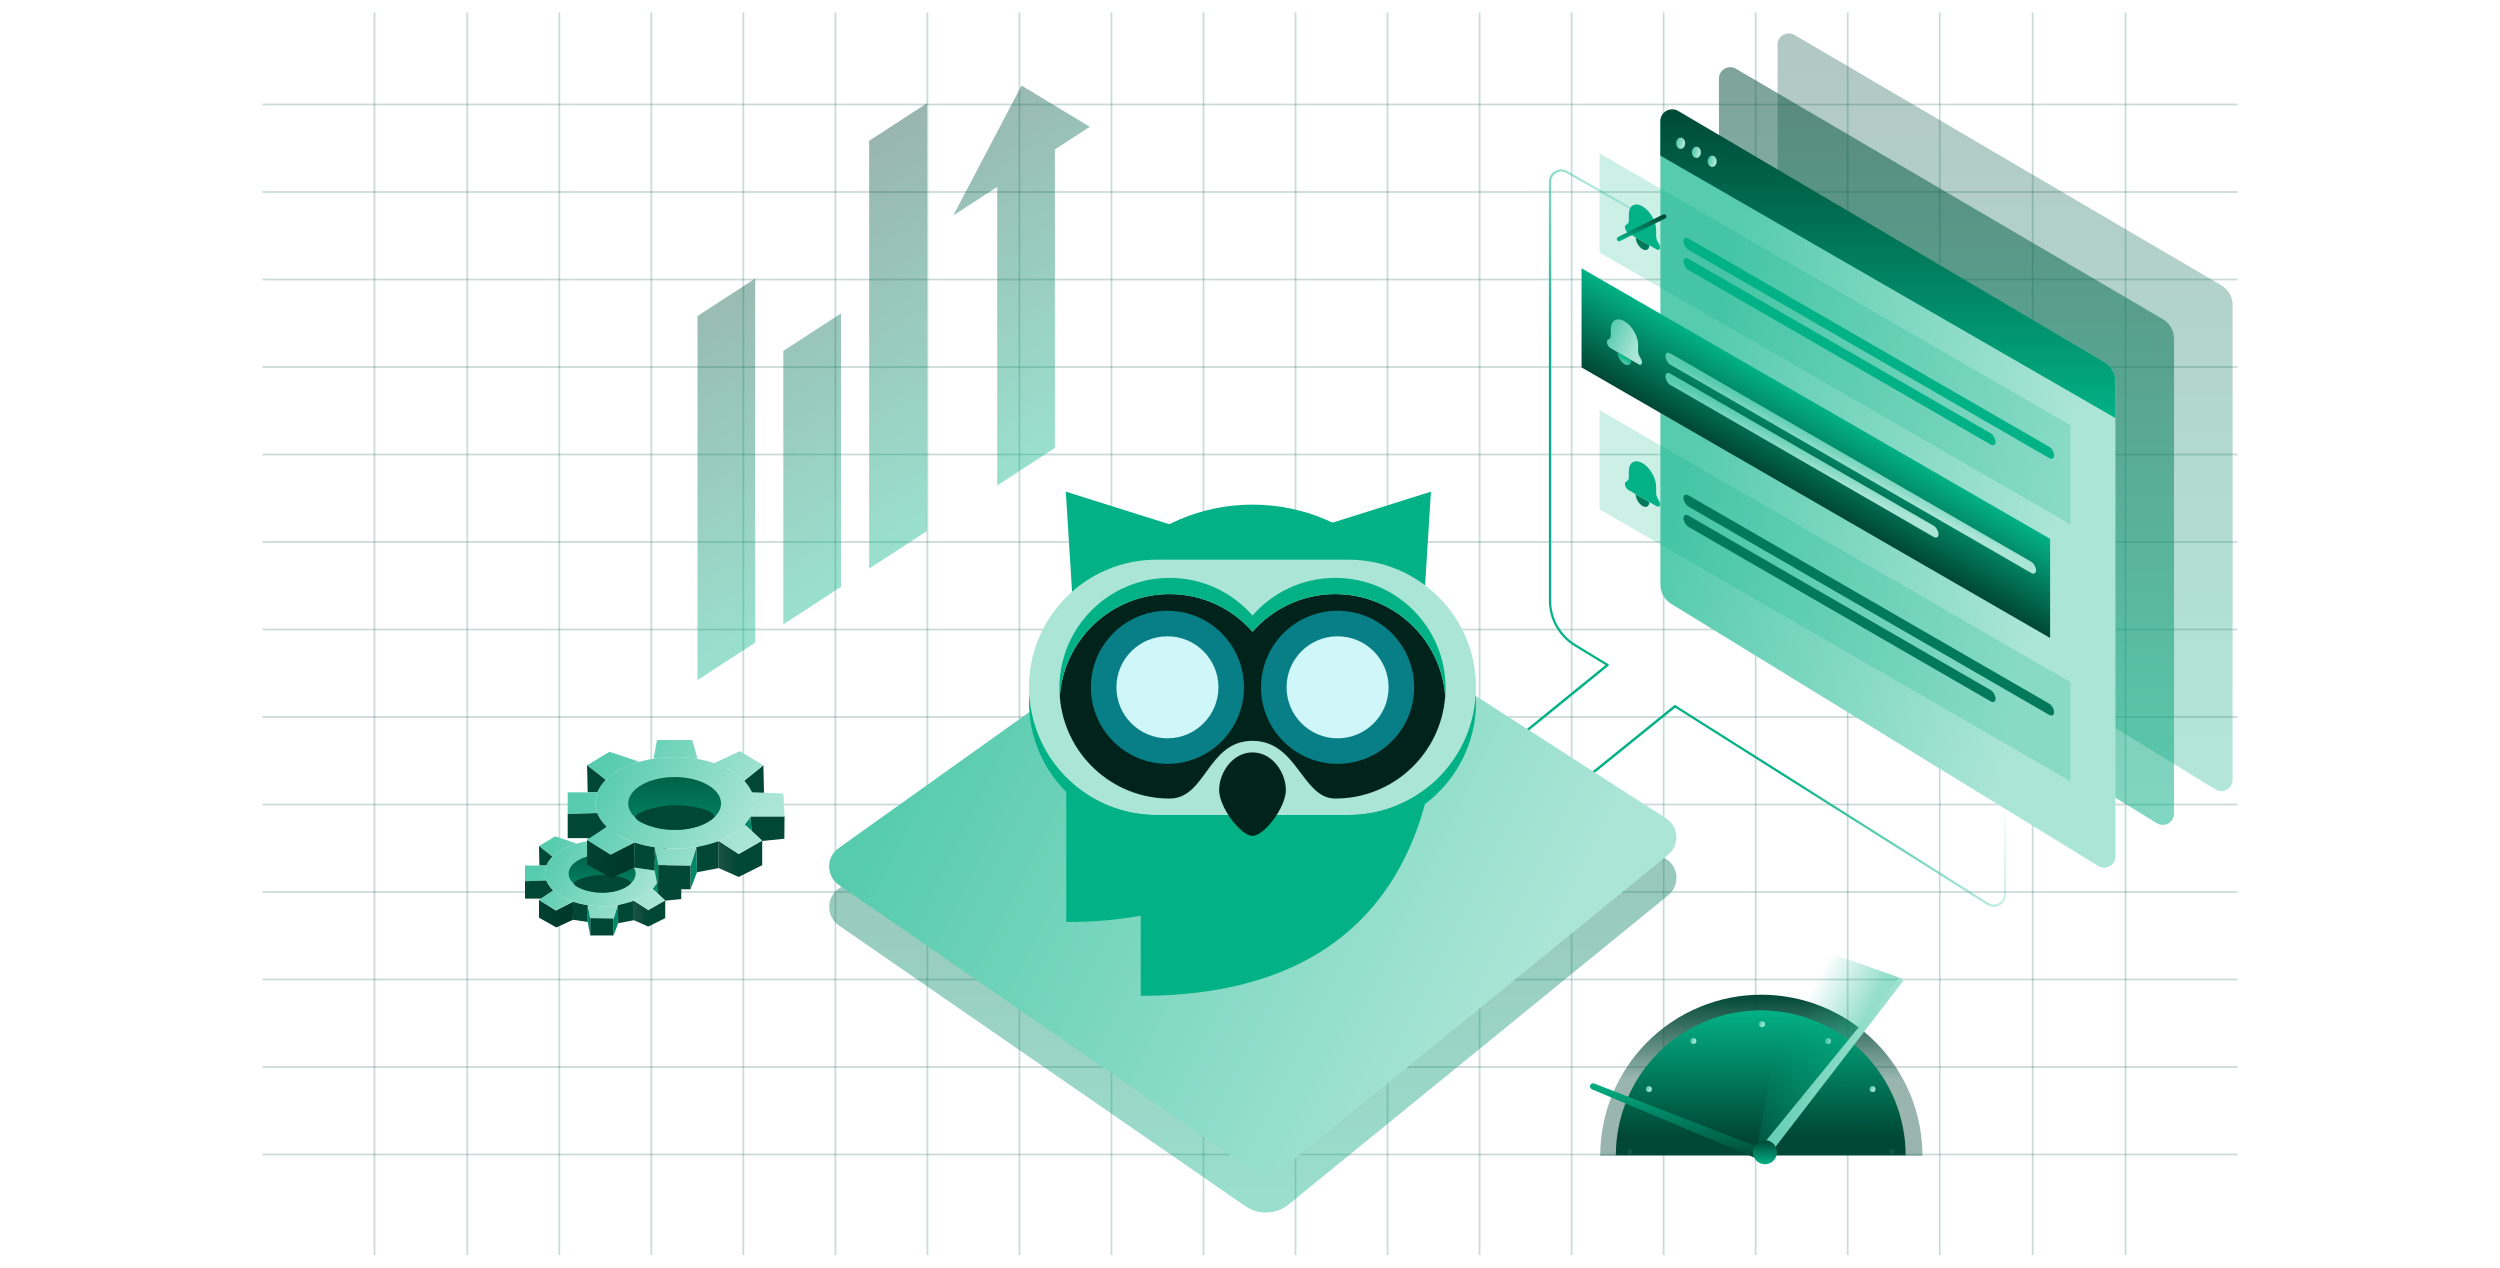 <svg width="1000" height="507" viewBox="0 0 1000 507" fill="none" xmlns="http://www.w3.org/2000/svg">
<path d="M186.923 502.002L186.923 4.998" stroke="url(#paint0_linear_447_3568)" stroke-opacity="0.2" stroke-width="0.722"/>
<path d="M223.734 502.002L223.734 4.998" stroke="url(#paint1_linear_447_3568)" stroke-opacity="0.2" stroke-width="0.722"/>
<path d="M149.812 502.005L149.812 5" stroke="url(#paint2_linear_447_3568)" stroke-opacity="0.2" stroke-width="0.722"/>
<path d="M260.546 502.002V4.998" stroke="url(#paint3_linear_447_3568)" stroke-opacity="0.2" stroke-width="0.722"/>
<path d="M297.357 502.002V4.998" stroke="url(#paint4_linear_447_3568)" stroke-opacity="0.2" stroke-width="0.722"/>
<path d="M334.168 502.002V4.998" stroke="url(#paint5_linear_447_3568)" stroke-opacity="0.2" stroke-width="0.722"/>
<path d="M370.98 502.002V4.998" stroke="url(#paint6_linear_447_3568)" stroke-opacity="0.2" stroke-width="0.722"/>
<path d="M407.791 502.002V4.998" stroke="url(#paint7_linear_447_3568)" stroke-opacity="0.2" stroke-width="0.722"/>
<path d="M444.603 502.002V4.998" stroke="url(#paint8_linear_447_3568)" stroke-opacity="0.2" stroke-width="0.722"/>
<path d="M481.414 502.002V4.998" stroke="url(#paint9_linear_447_3568)" stroke-opacity="0.2" stroke-width="0.722"/>
<path d="M518.225 502.002V4.998" stroke="url(#paint10_linear_447_3568)" stroke-opacity="0.2" stroke-width="0.722"/>
<path d="M555.037 502.002V4.998" stroke="url(#paint11_linear_447_3568)" stroke-opacity="0.2" stroke-width="0.722"/>
<path d="M591.848 502.002V4.998" stroke="url(#paint12_linear_447_3568)" stroke-opacity="0.2" stroke-width="0.722"/>
<path d="M628.659 502.002V4.998" stroke="url(#paint13_linear_447_3568)" stroke-opacity="0.2" stroke-width="0.722"/>
<path d="M665.471 502.002V4.998" stroke="url(#paint14_linear_447_3568)" stroke-opacity="0.2" stroke-width="0.722"/>
<path d="M702.282 502.002V4.998" stroke="url(#paint15_linear_447_3568)" stroke-opacity="0.2" stroke-width="0.722"/>
<path d="M739.093 502.002V4.998" stroke="url(#paint16_linear_447_3568)" stroke-opacity="0.2" stroke-width="0.722"/>
<path d="M775.904 502.002V4.998" stroke="url(#paint17_linear_447_3568)" stroke-opacity="0.2" stroke-width="0.722"/>
<path d="M813.07 502.002V4.998" stroke="url(#paint18_linear_447_3568)" stroke-opacity="0.2" stroke-width="0.722"/>
<path d="M850.235 502.002V4.998" stroke="url(#paint19_linear_447_3568)" stroke-opacity="0.2" stroke-width="0.722"/>
<path d="M105 41.811H895" stroke="url(#paint20_linear_447_3568)" stroke-opacity="0.2" stroke-width="0.722"/>
<path d="M105 76.811H895" stroke="url(#paint21_linear_447_3568)" stroke-opacity="0.2" stroke-width="0.722"/>
<path d="M105 111.811H895" stroke="url(#paint22_linear_447_3568)" stroke-opacity="0.2" stroke-width="0.722"/>
<path d="M105 146.811H895" stroke="url(#paint23_linear_447_3568)" stroke-opacity="0.2" stroke-width="0.722"/>
<path d="M105 181.811H895" stroke="url(#paint24_linear_447_3568)" stroke-opacity="0.2" stroke-width="0.722"/>
<path d="M105 216.811H895" stroke="url(#paint25_linear_447_3568)" stroke-opacity="0.2" stroke-width="0.722"/>
<path d="M105 251.811H895" stroke="url(#paint26_linear_447_3568)" stroke-opacity="0.2" stroke-width="0.722"/>
<path d="M105 286.811H895" stroke="url(#paint27_linear_447_3568)" stroke-opacity="0.2" stroke-width="0.722"/>
<path d="M105 321.811H895" stroke="url(#paint28_linear_447_3568)" stroke-opacity="0.2" stroke-width="0.722"/>
<path d="M105 356.811H895" stroke="url(#paint29_linear_447_3568)" stroke-opacity="0.2" stroke-width="0.722"/>
<path d="M105 391.811H895" stroke="url(#paint30_linear_447_3568)" stroke-opacity="0.2" stroke-width="0.722"/>
<path d="M105 426.811H895" stroke="url(#paint31_linear_447_3568)" stroke-opacity="0.2" stroke-width="0.722"/>
<path d="M105 461.811H895" stroke="url(#paint32_linear_447_3568)" stroke-opacity="0.2" stroke-width="0.722"/>
<path d="M768.982 462.33C768.982 453.867 767.315 445.487 764.077 437.667C760.838 429.848 756.091 422.744 750.106 416.759C744.122 410.775 737.017 406.028 729.198 402.789C721.379 399.55 712.998 397.883 704.535 397.883C696.072 397.883 687.691 399.55 679.872 402.789C672.053 406.028 664.949 410.775 658.964 416.759C652.98 422.744 648.232 429.848 644.994 437.667C641.755 445.487 640.088 453.867 640.088 462.33L768.982 462.33Z" fill="url(#paint33_linear_447_3568)"/>
<path d="M762.249 462.09C762.249 454.479 760.75 446.943 757.837 439.912C754.925 432.88 750.656 426.492 745.275 421.11C739.893 415.728 733.504 411.46 726.473 408.547C719.441 405.635 711.905 404.136 704.295 404.136C696.684 404.136 689.148 405.635 682.116 408.547C675.085 411.46 668.696 415.728 663.315 421.11C657.933 426.492 653.664 432.88 650.752 439.912C647.839 446.943 646.34 454.479 646.34 462.09L762.249 462.09Z" fill="url(#paint34_linear_447_3568)"/>
<circle cx="704.776" cy="409.666" r="1.202" fill="url(#paint35_linear_447_3568)"/>
<circle cx="731.228" cy="416.4" r="1.202" fill="url(#paint36_linear_447_3568)"/>
<circle cx="677.362" cy="416.4" r="1.202" fill="url(#paint37_linear_447_3568)"/>
<circle cx="749.023" cy="435.638" r="1.202" fill="url(#paint38_linear_447_3568)"/>
<circle cx="659.567" cy="435.638" r="1.202" fill="url(#paint39_linear_447_3568)"/>
<circle cx="756.718" cy="460.647" r="1.202" fill="url(#paint40_linear_447_3568)" fill-opacity="0.1"/>
<circle cx="651.871" cy="460.647" r="1.202" fill="url(#paint41_linear_447_3568)" fill-opacity="0.1"/>
<path d="M637.695 433.411L704.054 459.204V464.014L636.762 435.718C636.3 435.524 636 435.071 636 434.571C636 433.696 636.879 433.094 637.695 433.411Z" fill="url(#paint42_linear_447_3568)"/>
<path d="M717.281 376L702.852 459.445H707.662L760.085 391.15L717.281 376Z" fill="url(#paint43_linear_447_3568)" fill-opacity="0.6"/>
<path d="M759.287 391.538L705.978 456.799L707.421 462.33L760.94 392.849C761.475 392.155 760.98 391.15 760.104 391.15C759.788 391.15 759.488 391.292 759.287 391.538Z" fill="url(#paint44_linear_447_3568)"/>
<circle cx="705.978" cy="460.888" r="4.809" fill="url(#paint45_linear_447_3568)"/>
<path d="M272.536 353.175H262.707L263.005 357.323L266.039 360.27L272.479 359.615L272.536 353.175Z" fill="#004735"/>
<path d="M262.707 353.175L261.012 355.548L263.005 357.323L262.707 353.175Z" fill="#018A67"/>
<path d="M247.115 361.988L245.42 367.411V374.19L247.285 369.275L247.115 361.988Z" fill="#018A67"/>
<path d="M236.099 367.242L235.082 361.988V368.767L236.099 374.19V367.242Z" fill="#018A67"/>
<path d="M215.593 367.072V359.954L222.372 364.191L229.246 360.674L229.151 367.92L222.541 370.97L215.593 367.072Z" fill="url(#paint46_linear_447_3568)"/>
<path d="M215.593 359.954L221.28 356.134C224.048 358.453 225.761 359.446 229.246 360.674L222.372 364.191L215.593 359.954Z" fill="url(#paint47_linear_447_3568)"/>
<path d="M229.151 367.92L229.246 360.674C231.623 361.398 232.921 361.722 235.082 361.988V368.767L229.151 367.92Z" fill="#004735"/>
<path d="M236.099 367.242L235.082 361.988C239.703 362.669 242.382 362.665 247.115 361.988L245.42 367.411L236.099 367.242Z" fill="url(#paint48_linear_447_3568)"/>
<path d="M236.099 374.19V367.242L245.42 367.411V374.19H236.099Z" fill="#004735"/>
<path d="M247.285 369.275L247.115 361.988L253.555 360.27V368.089L247.285 369.275Z" fill="#004735"/>
<path d="M253.555 368.089V360.27L259.317 364.022L266.096 360.124V367.242L259.317 370.631L253.555 368.089Z" fill="url(#paint49_linear_447_3568)"/>
<path d="M259.317 364.022L253.555 360.27C256.665 359.001 258.337 358.074 261.012 355.548L266.096 360.124L259.317 364.022Z" fill="url(#paint50_linear_447_3568)"/>
<path d="M272.197 346.566L263.111 346.227C263.964 348.916 263.942 350.436 262.707 353.175H272.536L272.197 346.566Z" fill="url(#paint51_linear_447_3568)"/>
<path d="M266.435 338.431L260.885 342.895L263.111 346.227L266.605 346.357L266.435 338.431Z" fill="#004735"/>
<path d="M259.656 334.364L252.03 337.922C255.3 338.925 257.142 339.532 260.885 342.895L266.435 338.431L259.656 334.364Z" fill="url(#paint52_linear_447_3568)"/>
<path d="M235.76 331.143L234.743 336.533C239.56 335.869 242.358 335.916 247.454 336.618L245.929 331.143H235.76Z" fill="url(#paint53_linear_447_3568)"/>
<path d="M215.593 338.431L221.004 342.69C223.914 340.167 225.923 338.954 230.676 337.432L222.033 334.533L215.593 338.431Z" fill="url(#paint54_linear_447_3568)"/>
<path d="M215.762 346.227L215.593 338.431L221.004 342.69C219.793 343.969 219.29 344.755 218.578 346.227H215.762Z" fill="#004735"/>
<path d="M210 352.497V346.227H218.578C217.754 348.693 217.791 349.992 218.526 352.198L210 352.497Z" fill="url(#paint55_linear_447_3568)"/>
<path d="M210 359.446V352.497L218.526 352.198C219.344 353.924 219.999 354.87 221.28 356.134L216.339 359.446H210Z" fill="#004735"/>
<path d="M263.724 349.277C263.724 356.578 253.48 362.496 240.844 362.496C228.209 362.496 217.965 356.578 217.965 349.277C217.965 341.977 228.209 336.058 240.844 336.058C253.48 336.058 263.724 341.977 263.724 349.277Z" fill="url(#paint56_linear_447_3568)"/>
<path d="M254.233 349.447C254.233 353.659 248.239 357.073 240.844 357.073C233.45 357.073 227.456 353.659 227.456 349.447C227.456 345.235 233.45 341.82 240.844 341.82C248.239 341.82 254.233 345.235 254.233 349.447Z" fill="url(#paint57_linear_447_3568)"/>
<path d="M252.369 353.345C250.166 355.548 245.929 357.073 241.014 357.073C234.574 357.073 229.49 354.531 229.49 353.345C229.49 352.158 235.398 349.955 241.014 349.955C246.63 349.955 252.369 351.473 252.369 353.345Z" fill="#004735"/>
<path d="M711.013 203.203V17.867C711.013 14.384 714.794 12.219 717.798 13.98L888.586 114.171C891.344 115.788 893.038 118.746 893.038 121.943V311.931C893.038 315.453 889.177 317.613 886.175 315.771L715.31 210.883C712.64 209.244 711.013 206.336 711.013 203.203Z" fill="url(#paint58_linear_447_3568)" fill-opacity="0.3"/>
<path d="M687.583 216.72V31.383C687.583 27.901 691.365 25.735 694.369 27.497L865.157 127.687C867.915 129.305 869.609 132.263 869.609 135.46V325.447C869.609 328.97 865.748 331.13 862.746 329.287L691.88 224.4C689.211 222.761 687.583 219.853 687.583 216.72Z" fill="url(#paint59_linear_447_3568)" fill-opacity="0.5"/>
<path d="M664.154 233.841V48.505C664.154 45.022 667.936 42.856 670.94 44.618L841.728 144.808C844.485 146.426 846.179 149.384 846.179 152.581V342.569C846.179 346.091 842.319 348.251 839.317 346.408L668.451 241.521C665.781 239.882 664.154 236.974 664.154 233.841Z" fill="url(#paint60_linear_447_3568)"/>
<path d="M655.594 85.243L626.736 68.805C623.732 67.094 620 69.263 620 72.72V213.652V240.189C620 247.514 623.817 254.309 630.072 258.121L643 266M664.605 91.1L797.575 169.138C800.332 170.756 802.025 173.713 802.025 176.91V357.763C802.025 361.312 798.112 363.467 795.112 361.571L670 282.5" stroke="url(#paint61_linear_447_3568)" stroke-width="0.901"/>
<rect width="217.468" height="39.649" transform="matrix(0.866 0.5 0 1 639.824 61.364)" fill="#02B185" fill-opacity="0.2"/>
<path d="M659.724 98.084C659.724 99.826 658.501 100.532 656.993 99.661C655.484 98.79 654.261 96.672 654.261 94.93" fill="#02795B"/>
<path d="M662.635 99.765L651.349 93.249C650.587 92.809 649.969 91.738 649.969 90.858C649.969 90.435 650.114 90.114 650.373 89.964L650.844 89.692C651.283 89.439 651.53 88.894 651.53 88.177V85.694C651.53 82.21 653.975 80.798 656.992 82.54C660.009 84.281 662.455 88.518 662.455 92.001V94.485C662.455 95.202 662.702 96.032 663.141 96.792L663.611 97.608C663.87 98.056 664.016 98.545 664.016 98.968C664.016 99.848 663.398 100.205 662.635 99.765Z" fill="#02B185"/>
<path d="M665.65 86.595L647.628 95.606" stroke="url(#paint62_linear_447_3568)" stroke-width="1.802" stroke-linecap="round"/>
<rect width="171.212" height="4.506" rx="2.253" transform="matrix(0.866 0.5 0 1 673.381 94.254)" fill="#02B185"/>
<rect width="144.178" height="4.506" rx="2.253" transform="matrix(0.866 0.5 0 1 673.381 102.364)" fill="#02B185"/>
<rect width="217.468" height="39.649" transform="matrix(0.866 0.5 0 1 639.824 164.091)" fill="#02B185" fill-opacity="0.2"/>
<path d="M659.724 200.811C659.724 202.553 658.501 203.259 656.993 202.388C655.484 201.517 654.261 199.399 654.261 197.657" fill="#02795B"/>
<path d="M662.635 202.492L651.349 195.976C650.587 195.536 649.969 194.465 649.969 193.585C649.969 193.162 650.114 192.841 650.373 192.691L650.844 192.42C651.283 192.166 651.53 191.621 651.53 190.904V188.421C651.53 184.937 653.975 183.525 656.992 185.267C660.009 187.009 662.455 191.245 662.455 194.728V197.212C662.455 197.929 662.702 198.759 663.141 199.519L663.611 200.334C663.87 200.783 664.016 201.272 664.016 201.695C664.016 202.575 663.398 202.932 662.635 202.492Z" fill="#02B185"/>
<rect width="171.212" height="4.506" rx="2.253" transform="matrix(0.866 0.5 0 1 673.381 196.981)" fill="#02795B"/>
<rect width="144.178" height="4.506" rx="2.253" transform="matrix(0.866 0.5 0 1 673.381 205.091)" fill="#02795B"/>
<rect width="216.428" height="39.649" transform="matrix(0.866 0.5 0 1 632.616 107.32)" fill="url(#paint63_linear_447_3568)"/>
<path d="M652.515 144.041C652.515 145.783 651.293 146.489 649.784 145.618C648.276 144.747 647.053 142.629 647.053 140.887" fill="url(#paint64_linear_447_3568)"/>
<path d="M655.427 145.722L644.141 139.206C643.378 138.766 642.76 137.695 642.76 136.815C642.76 136.392 642.906 136.071 643.165 135.921L643.635 135.649C644.074 135.396 644.321 134.851 644.321 134.134V131.65C644.321 128.167 646.767 126.755 649.784 128.497C652.801 130.238 655.246 134.475 655.246 137.958V140.442C655.246 141.158 655.493 141.988 655.932 142.749L656.403 143.564C656.662 144.013 656.807 144.502 656.807 144.925C656.807 145.805 656.189 146.162 655.427 145.722Z" fill="url(#paint65_linear_447_3568)"/>
<rect width="171.212" height="4.506" rx="2.253" transform="matrix(0.866 0.5 0 1 666.172 140.211)" fill="url(#paint66_linear_447_3568)"/>
<rect width="126.156" height="4.506" rx="2.253" transform="matrix(0.866 0.5 0 1 666.172 148.321)" fill="url(#paint67_linear_447_3568)"/>
<path d="M664.154 62.265V48.448C664.154 44.795 668.125 42.526 671.272 44.38L841.742 144.806C844.492 146.426 846.179 149.379 846.179 152.57V167.244L664.154 62.265Z" fill="url(#paint68_linear_447_3568)"/>
<ellipse cx="672.265" cy="57.309" rx="1.802" ry="2.253" fill="url(#paint69_linear_447_3568)"/>
<ellipse cx="678.572" cy="60.913" rx="1.802" ry="2.253" fill="url(#paint70_linear_447_3568)"/>
<ellipse cx="684.88" cy="64.517" rx="1.802" ry="2.253" fill="url(#paint71_linear_447_3568)"/>
<path d="M636 310L670 282.5" stroke="#02B185" stroke-linecap="round"/>
<path d="M611 292L643 266" stroke="#02B185" stroke-linecap="round"/>
<path d="M313.821 326.56H300.186L300.599 332.314L304.808 336.402L313.741 335.493L313.821 326.56Z" fill="#004735"/>
<path d="M300.186 326.56L297.835 329.851L300.599 332.314L300.186 326.56Z" fill="#018A67"/>
<path d="M278.559 338.784L276.208 346.307V355.71L278.794 348.893L278.559 338.784Z" fill="#018A67"/>
<path d="M263.279 346.072L261.868 338.784V348.187L263.279 355.71V346.072Z" fill="#018A67"/>
<path d="M234.834 345.837V335.963L244.237 341.84L253.772 336.962L253.641 347.012L244.472 351.243L234.834 345.837Z" fill="url(#paint72_linear_447_3568)"/>
<path d="M234.834 335.963L242.724 330.665C246.563 333.881 248.939 335.258 253.772 336.962L244.237 341.84L234.834 335.963Z" fill="url(#paint73_linear_447_3568)"/>
<path d="M253.641 347.012L253.772 336.962C257.07 337.966 258.871 338.415 261.868 338.784V348.187L253.641 347.012Z" fill="#004735"/>
<path d="M263.279 346.072L261.868 338.784C268.277 339.729 271.993 339.724 278.559 338.784L276.208 346.307L263.279 346.072Z" fill="url(#paint74_linear_447_3568)"/>
<path d="M263.279 355.71V346.072L276.208 346.307V355.71H263.279Z" fill="#004735"/>
<path d="M278.794 348.893L278.559 338.784L287.492 336.402V347.247L278.794 348.893Z" fill="#004735"/>
<path d="M287.492 347.247V336.402L295.484 341.605L304.888 336.198V346.072L295.484 350.773L287.492 347.247Z" fill="url(#paint75_linear_447_3568)"/>
<path d="M295.484 341.605L287.492 336.402C291.806 334.64 294.125 333.356 297.835 329.851L304.888 336.198L295.484 341.605Z" fill="url(#paint76_linear_447_3568)"/>
<path d="M313.35 317.392L300.747 316.922C301.93 320.652 301.899 322.76 300.186 326.56H313.821L313.35 317.392Z" fill="url(#paint77_linear_447_3568)"/>
<path d="M305.358 306.108L297.659 312.301L300.747 316.922L305.593 317.103L305.358 306.108Z" fill="#004735"/>
<path d="M295.955 300.466L285.376 305.403C289.912 306.794 292.468 307.636 297.659 312.301L305.358 306.108L295.955 300.466Z" fill="url(#paint78_linear_447_3568)"/>
<path d="M262.809 296L261.398 303.476C268.08 302.555 271.96 302.619 279.029 303.594L276.913 296H262.809Z" fill="url(#paint79_linear_447_3568)"/>
<path d="M234.834 306.108L242.34 312.016C246.376 308.516 249.163 306.835 255.756 304.723L243.767 300.702L234.834 306.108Z" fill="url(#paint80_linear_447_3568)"/>
<path d="M235.069 316.922L234.834 306.108L242.34 312.016C240.661 313.79 239.963 314.881 238.975 316.922H235.069Z" fill="#004735"/>
<path d="M227.077 325.62V316.922H238.975C237.833 320.343 237.883 322.145 238.903 325.205L227.077 325.62Z" fill="url(#paint81_linear_447_3568)"/>
<path d="M227.077 335.258V325.62L238.903 325.205C240.038 327.599 240.946 328.911 242.724 330.665L235.869 335.258H227.077Z" fill="#004735"/>
<path d="M301.596 321.153C301.596 331.28 287.388 339.489 269.861 339.489C252.334 339.489 238.125 331.28 238.125 321.153C238.125 311.027 252.334 302.817 269.861 302.817C287.388 302.817 301.596 311.027 301.596 321.153Z" fill="url(#paint82_linear_447_3568)"/>
<path d="M288.432 321.388C288.432 327.231 280.118 331.967 269.861 331.967C259.604 331.967 251.29 327.231 251.29 321.388C251.29 315.546 259.604 310.81 269.861 310.81C280.118 310.81 288.432 315.546 288.432 321.388Z" fill="url(#paint83_linear_447_3568)"/>
<path d="M285.847 326.795C282.791 329.851 276.913 331.967 270.096 331.967C261.163 331.967 254.111 328.441 254.111 326.795C254.111 325.15 262.307 322.094 270.096 322.094C277.886 322.094 285.847 324.199 285.847 326.795Z" fill="#004735"/>
<path d="M279 126.402L302.077 111.415V257.047L279 272.033V126.402Z" fill="url(#paint84_linear_447_3568)" fill-opacity="0.4"/>
<path d="M313.333 140.345L336.41 125.359V234.75L313.333 249.736V140.345Z" fill="url(#paint85_linear_447_3568)" fill-opacity="0.4"/>
<path d="M347.667 56.307L370.743 41.321V212.454L347.667 227.44V56.307Z" fill="url(#paint86_linear_447_3568)" fill-opacity="0.4"/>
<path d="M398.885 74.721L421.962 59.734V179.192L398.885 194.178V74.721Z" fill="url(#paint87_linear_447_3568)" fill-opacity="0.4"/>
<path d="M408.615 34.217L435.911 50.717L381.318 86.17L408.615 34.217Z" fill="url(#paint88_linear_447_3568)" fill-opacity="0.4"/>
<path d="M493.223 242.88L335.462 355.452C330.378 359.079 330.436 366.653 335.575 370.202L498.133 482.463C503.409 486.107 510.458 485.828 515.43 481.779L667.267 358.135C672.018 354.266 671.606 346.886 666.453 343.57L509.401 242.492C504.437 239.298 498.028 239.451 493.223 242.88Z" fill="url(#paint89_linear_447_3568)" fill-opacity="0.4"/>
<path d="M493.211 226.678L335.449 339.25C330.365 342.877 330.423 350.451 335.562 354L498.12 466.261C503.396 469.905 510.445 469.626 515.417 465.577L667.254 341.933C672.005 338.064 671.593 330.684 666.441 327.368L509.388 226.29C504.424 223.096 498.015 223.25 493.211 226.678Z" fill="url(#paint90_linear_447_3568)"/>
<path d="M572.381 196.667L499.351 219.652L426.321 196.667L429.142 241.704H569.56L572.381 196.667Z" fill="#02B185"/>
<g filter="url(#filter0_d_447_3568)">
<path d="M575.5 273.352C575.5 232.208 542.144 198.852 501 198.852C459.856 198.852 426.5 232.208 426.5 273.352C426.5 273.65 426.54 273.928 426.54 274.226H426.5V365.811C437.605 365.811 447.479 364.898 456.3 363.268V395.333C557.997 395.333 575.5 323.813 575.5 273.948H575.48C575.48 273.749 575.5 273.57 575.5 273.372V273.352Z" fill="#02B185"/>
</g>
<path d="M539.323 223.864H462.658C434.447 223.864 411.581 246.731 411.581 274.941C411.581 303.152 434.447 326.019 462.658 326.019H539.323C567.534 326.019 590.4 303.152 590.4 274.941C590.4 246.731 567.534 223.864 539.323 223.864Z" fill="#AAE5D6"/>
<path d="M539.323 325.999H462.657C435.44 325.999 413.249 304.682 411.739 277.842C411.68 278.815 411.6 279.769 411.6 280.762C411.6 308.973 434.467 331.82 462.677 331.82H539.343C567.553 331.82 590.42 308.953 590.42 280.762C590.42 279.769 590.321 278.815 590.281 277.842C588.771 304.682 566.58 325.999 539.363 325.999H539.323Z" fill="#02B185"/>
<path d="M534.118 237.652C520.907 237.652 509.086 243.492 501 252.691C492.914 243.492 481.094 237.652 467.882 237.652C444.599 237.652 425.586 255.691 423.917 278.537C425.586 301.384 444.599 319.423 467.882 319.423C482.385 319.423 483.001 296.338 501 296.338C518.999 296.338 520.827 319.423 534.118 319.423C557.382 319.423 576.414 301.384 578.083 278.537C576.414 255.691 557.402 237.652 534.118 237.652Z" fill="#00231B"/>
<path d="M578.242 275.279C578.242 250.903 558.495 231.155 534.118 231.155C520.907 231.155 509.086 236.996 501 246.194C492.915 236.996 481.094 231.155 467.883 231.155C443.506 231.155 423.759 250.903 423.759 275.279C423.759 276.372 423.838 277.444 423.918 278.517C425.587 255.671 444.599 237.632 467.883 237.632C481.094 237.632 492.915 243.472 501 252.671C509.086 243.472 520.907 237.632 534.118 237.632C557.382 237.632 576.414 255.671 578.083 278.517C577.984 279.928 577.805 281.299 577.586 282.669C577.984 280.266 578.262 277.802 578.262 275.279H578.242Z" fill="#02B185"/>
<path d="M535.032 305.536C551.94 305.536 565.647 291.829 565.647 274.921C565.647 258.013 551.94 244.307 535.032 244.307C518.124 244.307 504.417 258.013 504.417 274.921C504.417 291.829 518.124 305.536 535.032 305.536Z" fill="#087F86"/>
<path d="M535.032 295.325C546.301 295.325 555.436 286.19 555.436 274.921C555.436 263.653 546.301 254.518 535.032 254.518C523.764 254.518 514.629 263.653 514.629 274.921C514.629 286.19 523.764 295.325 535.032 295.325Z" fill="#CFF6F8"/>
<path d="M466.97 305.536C483.877 305.536 497.584 291.829 497.584 274.921C497.584 258.013 483.877 244.307 466.97 244.307C450.062 244.307 436.355 258.013 436.355 274.921C436.355 291.829 450.062 305.536 466.97 305.536Z" fill="#087F86"/>
<path d="M466.968 295.325C478.237 295.325 487.372 286.19 487.372 274.921C487.372 263.653 478.237 254.518 466.968 254.518C455.7 254.518 446.565 263.653 446.565 274.921C446.565 286.19 455.7 295.325 466.968 295.325Z" fill="#CFF6F8"/>
<path d="M501 300.967C492.934 300.967 487.65 309.191 487.65 316.026C487.65 322.86 496.252 334.343 501 334.343C505.748 334.343 514.351 322.86 514.351 316.026C514.351 309.191 509.046 300.967 501 300.967Z" fill="#00231B"/>
<defs>
<filter id="filter0_d_447_3568" x="421.8" y="197.152" width="158.4" height="205.881" filterUnits="userSpaceOnUse" color-interpolation-filters="sRGB">
<feFlood flood-opacity="0" result="BackgroundImageFix"/>
<feColorMatrix in="SourceAlpha" type="matrix" values="0 0 0 0 0 0 0 0 0 0 0 0 0 0 0 0 0 0 127 0" result="hardAlpha"/>
<feOffset dy="3"/>
<feGaussianBlur stdDeviation="2.35"/>
<feComposite in2="hardAlpha" operator="out"/>
<feColorMatrix type="matrix" values="0 0 0 0 0.008 0 0 0 0 0.694 0 0 0 0 0.522 0 0 0 0.3 0"/>
<feBlend mode="normal" in2="BackgroundImageFix" result="effect1_dropShadow_447_3568"/>
<feBlend mode="normal" in="SourceGraphic" in2="effect1_dropShadow_447_3568" result="shape"/>
</filter>
<linearGradient id="paint0_linear_447_3568" x1="186.923" y1="253.5" x2="187.923" y2="253.5" gradientUnits="userSpaceOnUse">
<stop stop-color="#004735"/>
<stop offset="1" stop-color="#02B185"/>
</linearGradient>
<linearGradient id="paint1_linear_447_3568" x1="223.734" y1="253.5" x2="224.734" y2="253.5" gradientUnits="userSpaceOnUse">
<stop stop-color="#004735"/>
<stop offset="1" stop-color="#02B185"/>
</linearGradient>
<linearGradient id="paint2_linear_447_3568" x1="149.812" y1="253.502" x2="150.812" y2="253.502" gradientUnits="userSpaceOnUse">
<stop stop-color="#004735"/>
<stop offset="1" stop-color="#02B185"/>
</linearGradient>
<linearGradient id="paint3_linear_447_3568" x1="260.546" y1="253.5" x2="261.546" y2="253.5" gradientUnits="userSpaceOnUse">
<stop stop-color="#004735"/>
<stop offset="1" stop-color="#02B185"/>
</linearGradient>
<linearGradient id="paint4_linear_447_3568" x1="297.357" y1="253.5" x2="298.357" y2="253.5" gradientUnits="userSpaceOnUse">
<stop stop-color="#004735"/>
<stop offset="1" stop-color="#02B185"/>
</linearGradient>
<linearGradient id="paint5_linear_447_3568" x1="334.168" y1="253.5" x2="335.168" y2="253.5" gradientUnits="userSpaceOnUse">
<stop stop-color="#004735"/>
<stop offset="1" stop-color="#02B185"/>
</linearGradient>
<linearGradient id="paint6_linear_447_3568" x1="370.98" y1="253.5" x2="371.98" y2="253.5" gradientUnits="userSpaceOnUse">
<stop stop-color="#004735"/>
<stop offset="1" stop-color="#02B185"/>
</linearGradient>
<linearGradient id="paint7_linear_447_3568" x1="407.791" y1="253.5" x2="408.791" y2="253.5" gradientUnits="userSpaceOnUse">
<stop stop-color="#004735"/>
<stop offset="1" stop-color="#02B185"/>
</linearGradient>
<linearGradient id="paint8_linear_447_3568" x1="444.603" y1="253.5" x2="445.603" y2="253.5" gradientUnits="userSpaceOnUse">
<stop stop-color="#004735"/>
<stop offset="1" stop-color="#02B185"/>
</linearGradient>
<linearGradient id="paint9_linear_447_3568" x1="481.414" y1="253.5" x2="482.414" y2="253.5" gradientUnits="userSpaceOnUse">
<stop stop-color="#004735"/>
<stop offset="1" stop-color="#02B185"/>
</linearGradient>
<linearGradient id="paint10_linear_447_3568" x1="518.225" y1="253.5" x2="519.225" y2="253.5" gradientUnits="userSpaceOnUse">
<stop stop-color="#004735"/>
<stop offset="1" stop-color="#02B185"/>
</linearGradient>
<linearGradient id="paint11_linear_447_3568" x1="555.037" y1="253.5" x2="556.037" y2="253.5" gradientUnits="userSpaceOnUse">
<stop stop-color="#004735"/>
<stop offset="1" stop-color="#02B185"/>
</linearGradient>
<linearGradient id="paint12_linear_447_3568" x1="591.848" y1="253.5" x2="592.848" y2="253.5" gradientUnits="userSpaceOnUse">
<stop stop-color="#004735"/>
<stop offset="1" stop-color="#02B185"/>
</linearGradient>
<linearGradient id="paint13_linear_447_3568" x1="628.659" y1="253.5" x2="629.659" y2="253.5" gradientUnits="userSpaceOnUse">
<stop stop-color="#004735"/>
<stop offset="1" stop-color="#02B185"/>
</linearGradient>
<linearGradient id="paint14_linear_447_3568" x1="665.471" y1="253.5" x2="666.471" y2="253.5" gradientUnits="userSpaceOnUse">
<stop stop-color="#004735"/>
<stop offset="1" stop-color="#02B185"/>
</linearGradient>
<linearGradient id="paint15_linear_447_3568" x1="702.282" y1="253.5" x2="703.282" y2="253.5" gradientUnits="userSpaceOnUse">
<stop stop-color="#004735"/>
<stop offset="1" stop-color="#02B185"/>
</linearGradient>
<linearGradient id="paint16_linear_447_3568" x1="739.093" y1="253.5" x2="740.093" y2="253.5" gradientUnits="userSpaceOnUse">
<stop stop-color="#004735"/>
<stop offset="1" stop-color="#02B185"/>
</linearGradient>
<linearGradient id="paint17_linear_447_3568" x1="775.904" y1="253.5" x2="776.904" y2="253.5" gradientUnits="userSpaceOnUse">
<stop stop-color="#004735"/>
<stop offset="1" stop-color="#02B185"/>
</linearGradient>
<linearGradient id="paint18_linear_447_3568" x1="813.07" y1="253.5" x2="814.07" y2="253.5" gradientUnits="userSpaceOnUse">
<stop stop-color="#004735"/>
<stop offset="1" stop-color="#02B185"/>
</linearGradient>
<linearGradient id="paint19_linear_447_3568" x1="850.235" y1="253.5" x2="851.235" y2="253.5" gradientUnits="userSpaceOnUse">
<stop stop-color="#004735"/>
<stop offset="1" stop-color="#02B185"/>
</linearGradient>
<linearGradient id="paint20_linear_447_3568" x1="500" y1="41.811" x2="500" y2="42.811" gradientUnits="userSpaceOnUse">
<stop stop-color="#004735"/>
<stop offset="1" stop-color="#02B185"/>
</linearGradient>
<linearGradient id="paint21_linear_447_3568" x1="500" y1="76.811" x2="500" y2="77.811" gradientUnits="userSpaceOnUse">
<stop stop-color="#004735"/>
<stop offset="1" stop-color="#02B185"/>
</linearGradient>
<linearGradient id="paint22_linear_447_3568" x1="500" y1="111.811" x2="500" y2="112.811" gradientUnits="userSpaceOnUse">
<stop stop-color="#004735"/>
<stop offset="1" stop-color="#02B185"/>
</linearGradient>
<linearGradient id="paint23_linear_447_3568" x1="500" y1="146.811" x2="500" y2="147.811" gradientUnits="userSpaceOnUse">
<stop stop-color="#004735"/>
<stop offset="1" stop-color="#02B185"/>
</linearGradient>
<linearGradient id="paint24_linear_447_3568" x1="500" y1="181.811" x2="500" y2="182.811" gradientUnits="userSpaceOnUse">
<stop stop-color="#004735"/>
<stop offset="1" stop-color="#02B185"/>
</linearGradient>
<linearGradient id="paint25_linear_447_3568" x1="500" y1="216.811" x2="500" y2="217.811" gradientUnits="userSpaceOnUse">
<stop stop-color="#004735"/>
<stop offset="1" stop-color="#02B185"/>
</linearGradient>
<linearGradient id="paint26_linear_447_3568" x1="500" y1="251.811" x2="500" y2="252.811" gradientUnits="userSpaceOnUse">
<stop stop-color="#004735"/>
<stop offset="1" stop-color="#02B185"/>
</linearGradient>
<linearGradient id="paint27_linear_447_3568" x1="500" y1="286.811" x2="500" y2="287.811" gradientUnits="userSpaceOnUse">
<stop stop-color="#004735"/>
<stop offset="1" stop-color="#02B185"/>
</linearGradient>
<linearGradient id="paint28_linear_447_3568" x1="500" y1="321.811" x2="500" y2="322.811" gradientUnits="userSpaceOnUse">
<stop stop-color="#004735"/>
<stop offset="1" stop-color="#02B185"/>
</linearGradient>
<linearGradient id="paint29_linear_447_3568" x1="500" y1="356.811" x2="500" y2="357.811" gradientUnits="userSpaceOnUse">
<stop stop-color="#004735"/>
<stop offset="1" stop-color="#02B185"/>
</linearGradient>
<linearGradient id="paint30_linear_447_3568" x1="500" y1="391.811" x2="500" y2="392.811" gradientUnits="userSpaceOnUse">
<stop stop-color="#004735"/>
<stop offset="1" stop-color="#02B185"/>
</linearGradient>
<linearGradient id="paint31_linear_447_3568" x1="500" y1="426.811" x2="500" y2="427.811" gradientUnits="userSpaceOnUse">
<stop stop-color="#004735"/>
<stop offset="1" stop-color="#02B185"/>
</linearGradient>
<linearGradient id="paint32_linear_447_3568" x1="500" y1="461.811" x2="500" y2="462.811" gradientUnits="userSpaceOnUse">
<stop stop-color="#004735"/>
<stop offset="1" stop-color="#02B185"/>
</linearGradient>
<linearGradient id="paint33_linear_447_3568" x1="704.535" y1="397.883" x2="704.475" y2="435.037" gradientUnits="userSpaceOnUse">
<stop stop-color="#004735"/>
<stop offset="0.913" stop-color="#004735" stop-opacity="0.4"/>
</linearGradient>
<linearGradient id="paint34_linear_447_3568" x1="704.295" y1="404.136" x2="704.054" y2="455.116" gradientUnits="userSpaceOnUse">
<stop stop-color="#02B185"/>
<stop offset="1" stop-color="#004735"/>
</linearGradient>
<linearGradient id="paint35_linear_447_3568" x1="703.91" y1="408.988" x2="705.698" y2="409.622" gradientUnits="userSpaceOnUse">
<stop stop-color="#56CBAE"/>
<stop offset="1" stop-color="#AAE5D6"/>
</linearGradient>
<linearGradient id="paint36_linear_447_3568" x1="730.362" y1="415.721" x2="732.15" y2="416.355" gradientUnits="userSpaceOnUse">
<stop stop-color="#56CBAE"/>
<stop offset="1" stop-color="#AAE5D6"/>
</linearGradient>
<linearGradient id="paint37_linear_447_3568" x1="676.496" y1="415.721" x2="678.284" y2="416.355" gradientUnits="userSpaceOnUse">
<stop stop-color="#56CBAE"/>
<stop offset="1" stop-color="#AAE5D6"/>
</linearGradient>
<linearGradient id="paint38_linear_447_3568" x1="748.157" y1="434.959" x2="749.945" y2="435.593" gradientUnits="userSpaceOnUse">
<stop stop-color="#56CBAE"/>
<stop offset="1" stop-color="#AAE5D6"/>
</linearGradient>
<linearGradient id="paint39_linear_447_3568" x1="658.701" y1="434.959" x2="660.489" y2="435.593" gradientUnits="userSpaceOnUse">
<stop stop-color="#56CBAE"/>
<stop offset="1" stop-color="#AAE5D6"/>
</linearGradient>
<linearGradient id="paint40_linear_447_3568" x1="755.852" y1="459.969" x2="757.64" y2="460.603" gradientUnits="userSpaceOnUse">
<stop stop-color="#56CBAE"/>
<stop offset="1" stop-color="#AAE5D6"/>
</linearGradient>
<linearGradient id="paint41_linear_447_3568" x1="651.005" y1="459.969" x2="652.794" y2="460.603" gradientUnits="userSpaceOnUse">
<stop stop-color="#56CBAE"/>
<stop offset="1" stop-color="#AAE5D6"/>
</linearGradient>
<linearGradient id="paint42_linear_447_3568" x1="670.027" y1="432.752" x2="670.027" y2="464.014" gradientUnits="userSpaceOnUse">
<stop stop-color="#02B185"/>
<stop offset="1" stop-color="#004735"/>
</linearGradient>
<linearGradient id="paint43_linear_447_3568" x1="744.214" y1="409.907" x2="723.052" y2="398.364" gradientUnits="userSpaceOnUse">
<stop stop-color="#02B185" stop-opacity="0.7"/>
<stop offset="1" stop-color="#02B185" stop-opacity="0"/>
</linearGradient>
<linearGradient id="paint44_linear_447_3568" x1="713.851" y1="406.656" x2="757.525" y2="418.896" gradientUnits="userSpaceOnUse">
<stop stop-color="#56CBAE"/>
<stop offset="1" stop-color="#AAE5D6"/>
</linearGradient>
<linearGradient id="paint45_linear_447_3568" x1="705.978" y1="456.078" x2="705.978" y2="465.697" gradientUnits="userSpaceOnUse">
<stop stop-color="#004735"/>
<stop offset="1" stop-color="#02B185"/>
</linearGradient>
<linearGradient id="paint46_linear_447_3568" x1="210" y1="352.667" x2="257.92" y2="366.808" gradientUnits="userSpaceOnUse">
<stop stop-color="#004735"/>
<stop offset="1" stop-color="#00231B"/>
</linearGradient>
<linearGradient id="paint47_linear_447_3568" x1="218.749" y1="340.521" x2="260.123" y2="361.83" gradientUnits="userSpaceOnUse">
<stop stop-color="#56CBAE"/>
<stop offset="1" stop-color="#AAE5D6"/>
</linearGradient>
<linearGradient id="paint48_linear_447_3568" x1="218.749" y1="340.521" x2="260.123" y2="361.83" gradientUnits="userSpaceOnUse">
<stop stop-color="#56CBAE"/>
<stop offset="1" stop-color="#AAE5D6"/>
</linearGradient>
<linearGradient id="paint49_linear_447_3568" x1="259.015" y1="350.584" x2="237.043" y2="350.584" gradientUnits="userSpaceOnUse">
<stop stop-color="#004735"/>
<stop offset="1" stop-color="#737373"/>
</linearGradient>
<linearGradient id="paint50_linear_447_3568" x1="218.749" y1="340.521" x2="260.123" y2="361.83" gradientUnits="userSpaceOnUse">
<stop stop-color="#56CBAE"/>
<stop offset="1" stop-color="#AAE5D6"/>
</linearGradient>
<linearGradient id="paint51_linear_447_3568" x1="218.749" y1="340.521" x2="260.123" y2="361.83" gradientUnits="userSpaceOnUse">
<stop stop-color="#56CBAE"/>
<stop offset="1" stop-color="#AAE5D6"/>
</linearGradient>
<linearGradient id="paint52_linear_447_3568" x1="218.749" y1="340.521" x2="260.123" y2="361.83" gradientUnits="userSpaceOnUse">
<stop stop-color="#56CBAE"/>
<stop offset="1" stop-color="#AAE5D6"/>
</linearGradient>
<linearGradient id="paint53_linear_447_3568" x1="218.749" y1="340.521" x2="260.123" y2="361.83" gradientUnits="userSpaceOnUse">
<stop stop-color="#56CBAE"/>
<stop offset="1" stop-color="#AAE5D6"/>
</linearGradient>
<linearGradient id="paint54_linear_447_3568" x1="218.749" y1="340.521" x2="260.123" y2="361.83" gradientUnits="userSpaceOnUse">
<stop stop-color="#56CBAE"/>
<stop offset="1" stop-color="#AAE5D6"/>
</linearGradient>
<linearGradient id="paint55_linear_447_3568" x1="218.749" y1="340.521" x2="260.123" y2="361.83" gradientUnits="userSpaceOnUse">
<stop stop-color="#56CBAE"/>
<stop offset="1" stop-color="#AAE5D6"/>
</linearGradient>
<linearGradient id="paint56_linear_447_3568" x1="218.749" y1="340.521" x2="260.123" y2="361.83" gradientUnits="userSpaceOnUse">
<stop stop-color="#56CBAE"/>
<stop offset="1" stop-color="#AAE5D6"/>
</linearGradient>
<linearGradient id="paint57_linear_447_3568" x1="241.268" y1="331.143" x2="241.268" y2="374.19" gradientUnits="userSpaceOnUse">
<stop stop-color="#004735"/>
<stop offset="1" stop-color="#02B185"/>
</linearGradient>
<linearGradient id="paint58_linear_447_3568" x1="802.025" y1="10" x2="802.025" y2="319.983" gradientUnits="userSpaceOnUse">
<stop stop-color="#004735"/>
<stop offset="1" stop-color="#02B185"/>
</linearGradient>
<linearGradient id="paint59_linear_447_3568" x1="778.596" y1="23.517" x2="778.596" y2="333.5" gradientUnits="userSpaceOnUse">
<stop stop-color="#004735"/>
<stop offset="1" stop-color="#02B185"/>
</linearGradient>
<linearGradient id="paint60_linear_447_3568" x1="689.62" y1="108.167" x2="835.664" y2="138.57" gradientUnits="userSpaceOnUse">
<stop stop-color="#56CBAE"/>
<stop offset="1" stop-color="#AAE5D6"/>
</linearGradient>
<linearGradient id="paint61_linear_447_3568" x1="626.758" y1="149.222" x2="690.287" y2="114.529" gradientUnits="userSpaceOnUse">
<stop stop-color="#02B185"/>
<stop offset="1" stop-color="#56CBAE" stop-opacity="0"/>
</linearGradient>
<linearGradient id="paint62_linear_447_3568" x1="656.639" y1="86.595" x2="656.639" y2="95.606" gradientUnits="userSpaceOnUse">
<stop stop-color="#004735"/>
<stop offset="1" stop-color="#02B185"/>
</linearGradient>
<linearGradient id="paint63_linear_447_3568" x1="108.214" y1="0" x2="108.214" y2="39.649" gradientUnits="userSpaceOnUse">
<stop stop-color="#02B185"/>
<stop offset="1" stop-color="#004735"/>
</linearGradient>
<linearGradient id="paint64_linear_447_3568" x1="649.784" y1="142.464" x2="648.418" y2="144.829" gradientUnits="userSpaceOnUse">
<stop stop-color="#02B185"/>
<stop offset="1" stop-color="#56CBAE"/>
</linearGradient>
<linearGradient id="paint65_linear_447_3568" x1="644.725" y1="128.619" x2="657.048" y2="134.151" gradientUnits="userSpaceOnUse">
<stop stop-color="#56CBAE"/>
<stop offset="1" stop-color="#AAE5D6"/>
</linearGradient>
<linearGradient id="paint66_linear_447_3568" x1="23.953" y1="0.982" x2="24.739" y2="11.562" gradientUnits="userSpaceOnUse">
<stop stop-color="#56CBAE"/>
<stop offset="1" stop-color="#AAE5D6"/>
</linearGradient>
<linearGradient id="paint67_linear_447_3568" x1="17.65" y1="0.982" x2="18.711" y2="11.513" gradientUnits="userSpaceOnUse">
<stop stop-color="#56CBAE"/>
<stop offset="1" stop-color="#AAE5D6"/>
</linearGradient>
<linearGradient id="paint68_linear_447_3568" x1="755.167" y1="40.187" x2="755.167" y2="167.244" gradientUnits="userSpaceOnUse">
<stop stop-color="#004735"/>
<stop offset="1" stop-color="#02B185"/>
</linearGradient>
<linearGradient id="paint69_linear_447_3568" x1="670.967" y1="56.037" x2="673.759" y2="56.829" gradientUnits="userSpaceOnUse">
<stop stop-color="#56CBAE"/>
<stop offset="1" stop-color="#AAE5D6"/>
</linearGradient>
<linearGradient id="paint70_linear_447_3568" x1="677.274" y1="59.642" x2="680.067" y2="60.434" gradientUnits="userSpaceOnUse">
<stop stop-color="#56CBAE"/>
<stop offset="1" stop-color="#AAE5D6"/>
</linearGradient>
<linearGradient id="paint71_linear_447_3568" x1="683.582" y1="63.246" x2="686.375" y2="64.038" gradientUnits="userSpaceOnUse">
<stop stop-color="#56CBAE"/>
<stop offset="1" stop-color="#AAE5D6"/>
</linearGradient>
<linearGradient id="paint72_linear_447_3568" x1="227.077" y1="325.855" x2="293.547" y2="345.47" gradientUnits="userSpaceOnUse">
<stop stop-color="#004735"/>
<stop offset="1" stop-color="#00231B"/>
</linearGradient>
<linearGradient id="paint73_linear_447_3568" x1="239.213" y1="309.008" x2="296.603" y2="338.565" gradientUnits="userSpaceOnUse">
<stop stop-color="#56CBAE"/>
<stop offset="1" stop-color="#AAE5D6"/>
</linearGradient>
<linearGradient id="paint74_linear_447_3568" x1="239.213" y1="309.008" x2="296.603" y2="338.565" gradientUnits="userSpaceOnUse">
<stop stop-color="#56CBAE"/>
<stop offset="1" stop-color="#AAE5D6"/>
</linearGradient>
<linearGradient id="paint75_linear_447_3568" x1="295.065" y1="322.966" x2="264.588" y2="322.966" gradientUnits="userSpaceOnUse">
<stop stop-color="#004735"/>
<stop offset="1" stop-color="#737373"/>
</linearGradient>
<linearGradient id="paint76_linear_447_3568" x1="239.213" y1="309.008" x2="296.603" y2="338.565" gradientUnits="userSpaceOnUse">
<stop stop-color="#56CBAE"/>
<stop offset="1" stop-color="#AAE5D6"/>
</linearGradient>
<linearGradient id="paint77_linear_447_3568" x1="239.213" y1="309.008" x2="296.603" y2="338.565" gradientUnits="userSpaceOnUse">
<stop stop-color="#56CBAE"/>
<stop offset="1" stop-color="#AAE5D6"/>
</linearGradient>
<linearGradient id="paint78_linear_447_3568" x1="239.213" y1="309.008" x2="296.603" y2="338.565" gradientUnits="userSpaceOnUse">
<stop stop-color="#56CBAE"/>
<stop offset="1" stop-color="#AAE5D6"/>
</linearGradient>
<linearGradient id="paint79_linear_447_3568" x1="239.213" y1="309.008" x2="296.603" y2="338.565" gradientUnits="userSpaceOnUse">
<stop stop-color="#56CBAE"/>
<stop offset="1" stop-color="#AAE5D6"/>
</linearGradient>
<linearGradient id="paint80_linear_447_3568" x1="239.213" y1="309.008" x2="296.603" y2="338.565" gradientUnits="userSpaceOnUse">
<stop stop-color="#56CBAE"/>
<stop offset="1" stop-color="#AAE5D6"/>
</linearGradient>
<linearGradient id="paint81_linear_447_3568" x1="239.213" y1="309.008" x2="296.603" y2="338.565" gradientUnits="userSpaceOnUse">
<stop stop-color="#56CBAE"/>
<stop offset="1" stop-color="#AAE5D6"/>
</linearGradient>
<linearGradient id="paint82_linear_447_3568" x1="239.213" y1="309.008" x2="296.603" y2="338.565" gradientUnits="userSpaceOnUse">
<stop stop-color="#56CBAE"/>
<stop offset="1" stop-color="#AAE5D6"/>
</linearGradient>
<linearGradient id="paint83_linear_447_3568" x1="270.449" y1="296" x2="270.449" y2="355.71" gradientUnits="userSpaceOnUse">
<stop stop-color="#004735"/>
<stop offset="1" stop-color="#02B185"/>
</linearGradient>
<linearGradient id="paint84_linear_447_3568" x1="358.219" y1="49.454" x2="436.388" y2="169.824" gradientUnits="userSpaceOnUse">
<stop stop-color="#004735"/>
<stop offset="1" stop-color="#02B185"/>
</linearGradient>
<linearGradient id="paint85_linear_447_3568" x1="358.219" y1="49.454" x2="436.388" y2="169.824" gradientUnits="userSpaceOnUse">
<stop stop-color="#004735"/>
<stop offset="1" stop-color="#02B185"/>
</linearGradient>
<linearGradient id="paint86_linear_447_3568" x1="358.219" y1="49.454" x2="436.388" y2="169.824" gradientUnits="userSpaceOnUse">
<stop stop-color="#004735"/>
<stop offset="1" stop-color="#02B185"/>
</linearGradient>
<linearGradient id="paint87_linear_447_3568" x1="358.219" y1="49.454" x2="436.388" y2="169.824" gradientUnits="userSpaceOnUse">
<stop stop-color="#004735"/>
<stop offset="1" stop-color="#02B185"/>
</linearGradient>
<linearGradient id="paint88_linear_447_3568" x1="358.219" y1="49.454" x2="436.388" y2="169.824" gradientUnits="userSpaceOnUse">
<stop stop-color="#004735"/>
<stop offset="1" stop-color="#02B185"/>
</linearGradient>
<linearGradient id="paint89_linear_447_3568" x1="500.955" y1="237.202" x2="500.955" y2="488.613" gradientUnits="userSpaceOnUse">
<stop stop-color="#004735"/>
<stop offset="1" stop-color="#02B185"/>
</linearGradient>
<linearGradient id="paint90_linear_447_3568" x1="374.23" y1="275.769" x2="610.596" y2="393.053" gradientUnits="userSpaceOnUse">
<stop stop-color="#56CBAE"/>
<stop offset="1" stop-color="#AAE5D6"/>
</linearGradient>
</defs>
</svg>
